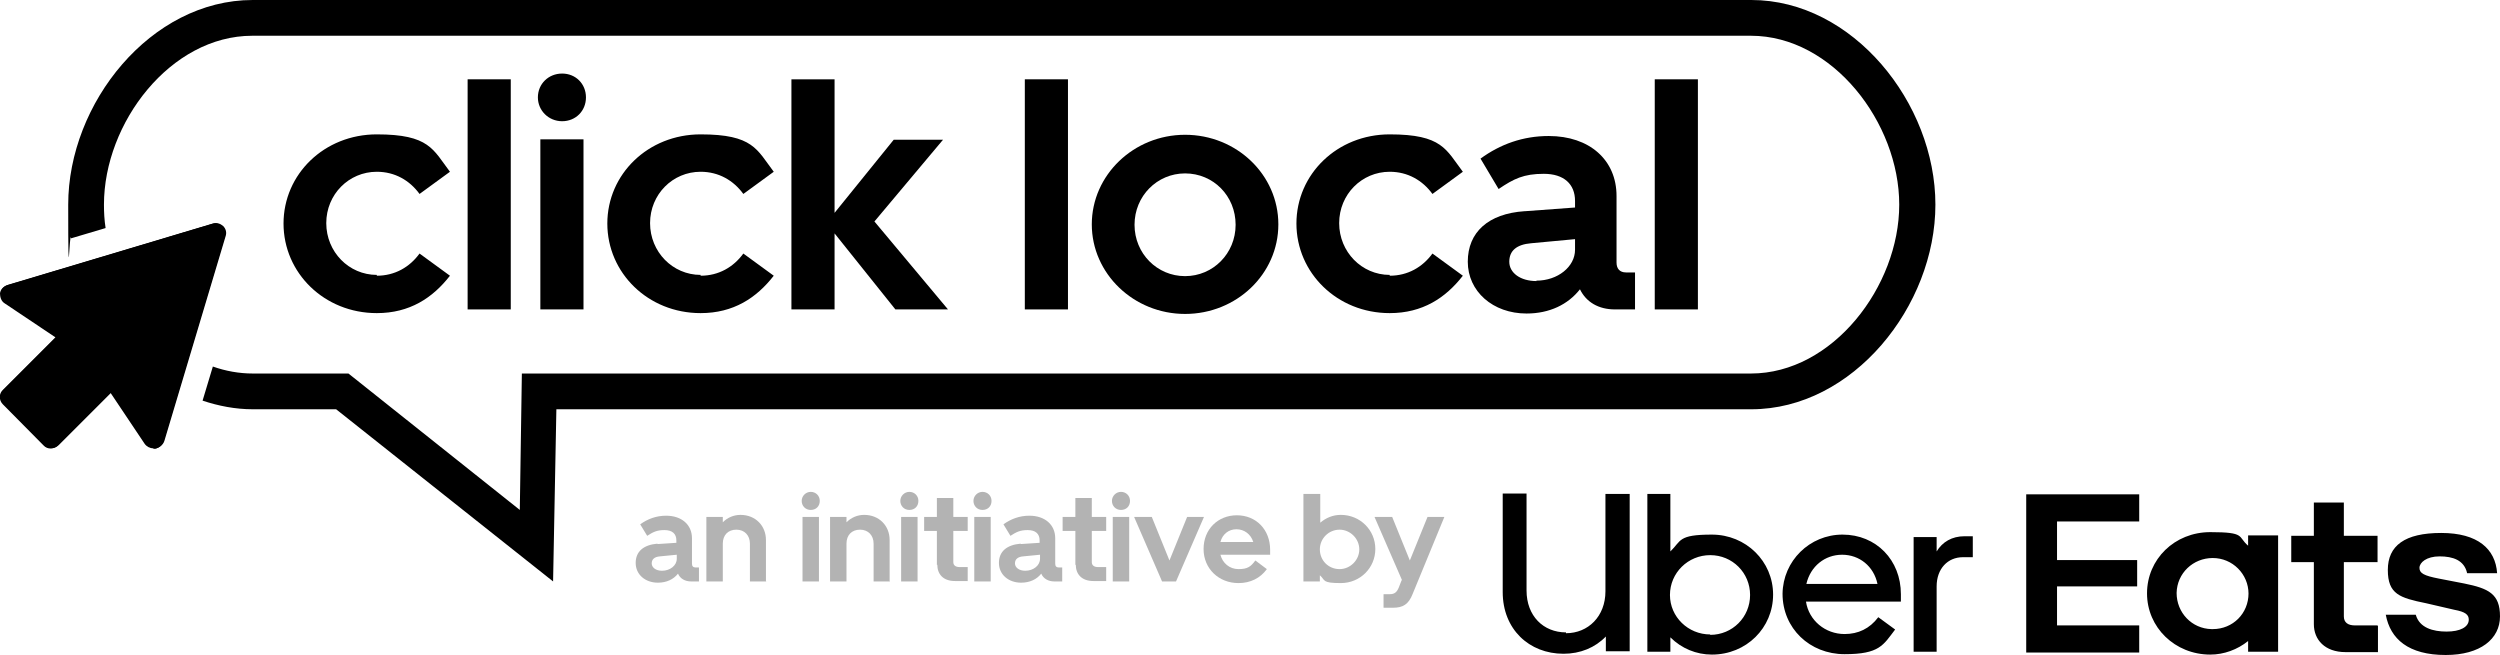 <?xml version="1.0" encoding="UTF-8"?>
<svg id="Layer_2" data-name="Layer 2" xmlns="http://www.w3.org/2000/svg" version="1.1" viewBox="0 0 608.4 159.4">
  <defs>
    <style>
      .cls-1 {
        fill: #000;
        stroke-width: 0px;
      }

      .cls-2, .cls-3 {
        isolation: isolate;
      }

      .cls-3 {
        opacity: .3;
      }
    </style>
  </defs>
  <g id="Layer_1-2" data-name="Layer 1-2">
    <path class="cls-1" d="M91.7,67.1c4.4,0,8-2.1,10.4-5.4l7.4,5.4c-4.2,5.4-9.8,9.1-17.8,9.1-12.8,0-22.7-9.8-22.7-21.8s9.9-21.7,22.7-21.7,13.7,3.7,17.8,9.1l-7.4,5.4c-2.4-3.3-6-5.4-10.4-5.4-6.8,0-12.3,5.5-12.3,12.5s5.5,12.6,12.3,12.6v.2Z"/>
    <path class="cls-1" d="M113.8,75.3V19.3h10.5v56h-10.5Z"/>
    <path class="cls-1" d="M130.9,23.7c0-3.3,2.6-5.8,5.9-5.8s5.8,2.5,5.8,5.8-2.5,5.8-5.8,5.8-5.9-2.6-5.9-5.8ZM142,75.3h-10.5v-41.4h10.5v41.4Z"/>
    <path class="cls-1" d="M170.5,67.1c4.4,0,8-2.1,10.4-5.4l7.4,5.4c-4.2,5.4-9.8,9.1-17.8,9.1-12.8,0-22.7-9.8-22.7-21.8s9.9-21.7,22.7-21.7,13.7,3.7,17.8,9.1l-7.4,5.4c-2.4-3.3-6-5.4-10.4-5.4-6.8,0-12.3,5.5-12.3,12.5s5.5,12.6,12.3,12.6h0v.2Z"/>
    <path class="cls-1" d="M203.1,19.3v32.5l14.4-17.8h12l-16.7,19.9,17.9,21.4h-12.8l-14.8-18.5v18.5h-10.5V19.3h10.5Z"/>
    <path class="cls-1" d="M249.4,75.3V19.3h10.5v56h-10.5Z"/>
    <path class="cls-1" d="M288.4,76.4c-12.5,0-22.7-9.8-22.7-21.8s10.2-21.8,22.7-21.8,22.7,9.7,22.7,21.8-10.2,21.8-22.7,21.8ZM288.4,42.2c-6.8,0-12.3,5.5-12.3,12.5s5.5,12.5,12.3,12.5,12.3-5.5,12.3-12.5-5.4-12.5-12.3-12.5Z"/>
    <path class="cls-1" d="M338.2,67.1c4.4,0,8-2.1,10.4-5.4l7.4,5.4c-4.2,5.4-9.8,9.1-17.8,9.1-12.8,0-22.7-9.8-22.7-21.8s9.9-21.7,22.7-21.7,13.7,3.7,17.8,9.1l-7.4,5.4c-2.4-3.3-6-5.4-10.4-5.4-6.8,0-12.3,5.5-12.3,12.5s5.5,12.6,12.3,12.6v.2Z"/>
    <path class="cls-1" d="M371.1,51.4l12.2-.9v-1.6c0-4.1-2.7-6.6-7.6-6.6s-7.3,1.2-11,3.7l-4.4-7.4c4.8-3.5,10.3-5.5,16.6-5.5,9.9,0,16.5,5.8,16.5,14.6v16.2c0,1.5.8,2.4,2.3,2.4h2.2v9h-4.9c-4,0-7-1.8-8.5-4.9-2.9,3.7-7.4,5.9-13,5.9-8.2,0-14.3-5.4-14.3-12.6s5-11.7,13.8-12.3h0ZM373.9,68.3c5.2,0,9.4-3.4,9.4-7.5v-2.6l-10.7,1c-3.5.3-5.3,1.8-5.3,4.5s2.7,4.7,6.6,4.7h0Z"/>
    <path class="cls-1" d="M402.7,75.3V19.3h10.5v56h-10.5Z"/>
    <path id="Click" class="cls-1" d="M37.5,109c-.8,0-1.6-.4-2.1-1.1l-8.3-12.4-12.8,12.8c-1,1-2.6,1-3.5,0L.9,98.3c-1-1-1-2.6,0-3.5l12.8-12.8-12.4-8.3c-.8-.5-1.2-1.5-1.1-2.4,0-.9.8-1.7,1.8-2l49.8-14.9c.9-.3,1.8,0,2.5.6.7.7.9,1.6.6,2.5l-14.9,49.8c-.3.9-1.1,1.6-2,1.8h-.5ZM27.5,89.1h.2c.7,0,1.4.5,1.8,1.1l7,10.5,12.1-40.3-40.3,12.1,10.5,7c.6.4,1,1.1,1.1,1.8,0,.7-.2,1.5-.7,2l-13.2,13.2,6.4,6.4,13.2-13.2c.5-.5,1.1-.7,1.8-.7h.1Z"/>
    <path id="Click-2" class="cls-1" d="M37.3,109.1c-.8,0-1.6-.4-2.1-1.1l-8.3-12.4-12.8,12.8c-1,1-2.6,1-3.5,0L.7,98.4c-1-1-1-2.6,0-3.5l12.8-12.8-12.4-8.3C.3,73.3,0,72.3,0,71.4c.1-.9.8-1.7,1.8-2l49.8-14.9c.9-.3,1.8,0,2.5.6.7.7.9,1.6.6,2.5l-14.9,49.8c-.3.9-1.1,1.6-2,1.8h-.5Z"/>
    <path class="cls-1" d="M426.2,0H61.5C36.7,0,16.6,25.1,16.6,49.8s.3,5.5.7,8.2l8.4-2.5c-.3-1.9-.4-3.8-.4-5.7,0-19.9,16.2-41.1,36.1-41.1h364.7c19.9,0,36.1,21.2,36.1,41.1s-16.2,41.1-36.1,41.1H127l-.5,33.2-41.7-33.2h-23.3c-3.3,0-6.6-.6-9.7-1.7l-2.5,8.3c3.9,1.3,8,2.1,12.2,2.1h20.3l52.8,41.9.8-41.9h290.8c24.7,0,44.8-25.1,44.8-49.8S450.9,0,426.2,0Z"/>
  </g>
  <g>
    <path class="cls-1" d="M547.2,144.5c0-4.8-3.9-8.7-8.7-8.7s-8.7,3.7-8.8,8.5c0,4.8,3.7,8.7,8.5,8.8h.3c4.9,0,8.7-3.8,8.7-8.7M554.4,130.3v28.3h-7.3v-2.6c-2.6,2.1-5.9,3.3-9.2,3.3-8.6,0-15.4-6.6-15.4-14.9s6.7-14.9,15.4-14.9,6.6,1.1,9.2,3.3v-2.5h7.3ZM578.6,152.2h-5.5c-1.7,0-2.7-.7-2.7-2.2v-13.2h8.2v-6.4h-8.2v-8.1h-7.3v8.1h-5.5v6.4h5.5v15.1c0,3.8,2.7,6.8,7.7,6.8h7.9v-6.4h-.1ZM595.2,159.4c8.4,0,13.2-3.9,13.2-9.4s-2.8-6.8-8.7-8l-6.2-1.2c-3.6-.7-4.7-1.3-4.7-2.6s1.7-2.8,4.9-2.8,6,.9,6.7,4.1h7.3c-.4-5.9-4.7-9.8-13.6-9.8s-13,3.1-13,9,2.9,6.8,9.3,8.1l6.9,1.6c2.7.5,3.5,1.2,3.5,2.4,0,1.8-2.1,2.9-5.4,2.9s-6.6-.9-7.5-4.1h-7.3c1.1,5.9,5.5,9.8,14.6,9.8M493.1,120.3h27.5v6.6h-20v9.4h19.5v6.4h-19.5v9.5h20v6.6h-27.5v-38.4h0Z"/>
    <path class="cls-1" d="M480.1,135.6v-5.1h-2c-3.1,0-5.4,1.4-6.8,3.7v-3.5h-5.6v27.9h5.6v-15.9c0-4.3,2.7-7.1,6.4-7.1h2.4ZM439.6,142.1c1-4.3,4.5-7.1,8.7-7.1s7.7,2.8,8.6,7.1h-17.3ZM448.4,130.1c-8,0-14.5,6.4-14.6,14.4h0c0,8.4,6.6,14.7,15.1,14.7s9.4-2.2,12.3-6l-4.1-3c-2.1,2.8-4.9,4.1-8.2,4.1-4.7,0-8.7-3.3-9.4-7.9h23.1v-1.8c0-8.3-6-14.5-14.2-14.5M416.2,154.4c-5.4,0-9.8-4.3-9.8-9.6h0c0-5.4,4.4-9.7,9.8-9.7s9.7,4.3,9.7,9.7-4.3,9.7-9.7,9.7M400.9,158.6h5.6v-3.5c2.7,2.7,6.3,4.2,10.1,4.2,8.4,0,14.9-6.5,14.9-14.6s-6.6-14.6-14.9-14.6-7.4,1.5-10.1,4.1v-14h-5.6v38.3h0ZM381.1,154.1c5.4,0,9.6-4.1,9.6-10.2v-23.7h5.9v38.3h-5.8v-3.6c-2.6,2.7-6.2,4.2-10.3,4.2-8.4,0-14.8-6-14.8-15v-24h5.8v23.6c0,6.2,4.1,10.2,9.6,10.2"/>
  </g>
  <g class="cls-3">
    <g class="cls-2">
      <path class="cls-1" d="M160,132.4l4.6-.3v-.6c0-1.6-1-2.5-2.9-2.5s-2.8.5-4.2,1.4l-1.7-2.8c1.8-1.3,3.9-2.1,6.3-2.1,3.8,0,6.3,2.2,6.3,5.5v6.2c0,.6.3.9.9.9h.8v3.4h-1.9c-1.5,0-2.7-.7-3.2-1.9-1.1,1.4-2.8,2.2-4.9,2.2-3.1,0-5.4-2-5.4-4.8s1.9-4.4,5.3-4.7ZM161.1,138.9c2,0,3.6-1.3,3.6-2.9v-1l-4.1.4c-1.3.1-2,.7-2,1.7s1,1.8,2.5,1.8Z"/>
      <path class="cls-1" d="M186.5,141.5h-4v-9.2c0-2-1.3-3.4-3.3-3.4s-3.3,1.3-3.3,3.4v9.2h-4v-15.7h4v1.3c1.1-1.1,2.6-1.8,4.3-1.8,3.7,0,6.2,2.7,6.2,6.1v10Z"/>
      <path class="cls-1" d="M195.1,121.9c0-1.2,1-2.2,2.2-2.2s2.2.9,2.2,2.2-.9,2.2-2.2,2.2-2.2-1-2.2-2.2ZM199.3,141.5h-4v-15.7h4v15.7Z"/>
      <path class="cls-1" d="M216.6,141.5h-4v-9.2c0-2-1.3-3.4-3.3-3.4s-3.3,1.3-3.3,3.4v9.2h-4v-15.7h4v1.3c1.1-1.1,2.6-1.8,4.3-1.8,3.7,0,6.2,2.7,6.2,6.1v10Z"/>
      <path class="cls-1" d="M219.1,121.9c0-1.2,1-2.2,2.2-2.2s2.2.9,2.2,2.2-.9,2.2-2.2,2.2-2.2-1-2.2-2.2ZM223.3,141.5h-4v-15.7h4v15.7Z"/>
      <path class="cls-1" d="M228,137.5v-8.3h-3.1v-3.4h3.1v-4.6h4v4.6h3.5v3.4h-3.5v7.6c0,.8.6,1.2,1.5,1.2h2v3.4h-3.1c-2.9,0-4.3-1.7-4.3-4Z"/>
      <path class="cls-1" d="M236.9,121.9c0-1.2,1-2.2,2.2-2.2s2.2.9,2.2,2.2-.9,2.2-2.2,2.2-2.2-1-2.2-2.2ZM241.1,141.5h-4v-15.7h4v15.7Z"/>
      <path class="cls-1" d="M248.4,132.4l4.6-.3v-.6c0-1.6-1-2.5-2.9-2.5s-2.8.5-4.2,1.4l-1.7-2.8c1.8-1.3,3.9-2.1,6.3-2.1,3.8,0,6.3,2.2,6.3,5.5v6.2c0,.6.3.9.9.9h.8v3.4h-1.9c-1.5,0-2.7-.7-3.2-1.9-1.1,1.4-2.8,2.2-4.9,2.2-3.1,0-5.4-2-5.4-4.8s1.9-4.4,5.3-4.7ZM249.5,138.9c2,0,3.6-1.3,3.6-2.9v-1l-4.1.4c-1.3.1-2,.7-2,1.7s1,1.8,2.5,1.8Z"/>
      <path class="cls-1" d="M261.7,137.5v-8.3h-3.1v-3.4h3.1v-4.6h4v4.6h3.5v3.4h-3.5v7.6c0,.8.6,1.2,1.5,1.2h2v3.4h-3.1c-2.9,0-4.3-1.7-4.3-4Z"/>
      <path class="cls-1" d="M270.6,121.9c0-1.2,1-2.2,2.2-2.2s2.2.9,2.2,2.2-.9,2.2-2.2,2.2-2.2-1-2.2-2.2ZM274.8,141.5h-4v-15.7h4v15.7Z"/>
      <path class="cls-1" d="M276,125.8h4.3l4.3,10.6,4.3-10.6h4.1l-6.8,15.7h-3.4l-6.8-15.7Z"/>
      <path class="cls-1" d="M301,125.4c4.7,0,8.1,3.5,8.1,8.4v1.2h-12.1c.5,2,2.2,3.5,4.4,3.5s3-.6,4.1-2.1l2.8,2.1c-1.6,2.2-4,3.4-6.9,3.4-4.8,0-8.5-3.5-8.5-8.3s3.5-8.2,8.1-8.2ZM296.9,131.9h8.1c-.6-1.9-2.2-3.1-4.1-3.1s-3.4,1.2-3.9,3.1Z"/>
      <path class="cls-1" d="M317.3,120.2h4v7c1.4-1.2,3.1-1.9,5-1.9,4.7,0,8.4,3.7,8.4,8.3s-3.7,8.3-8.4,8.3-3.7-.7-5.1-1.9v1.5h-4v-21.3ZM326,138.5c2.6,0,4.8-2.2,4.8-4.8s-2.2-4.8-4.8-4.8-4.8,2.1-4.8,4.8,2.1,4.8,4.8,4.8Z"/>
      <path class="cls-1" d="M341.2,141.2l-6.7-15.4h4.3l4.3,10.6,4.3-10.6h4.1l-7.7,18.7c-1,2.6-2.4,3.4-4.8,3.4h-2.3v-3.3h1.5c1.1,0,1.7-.4,2.2-1.6l.7-1.8Z"/>
    </g>
  </g>
</svg>